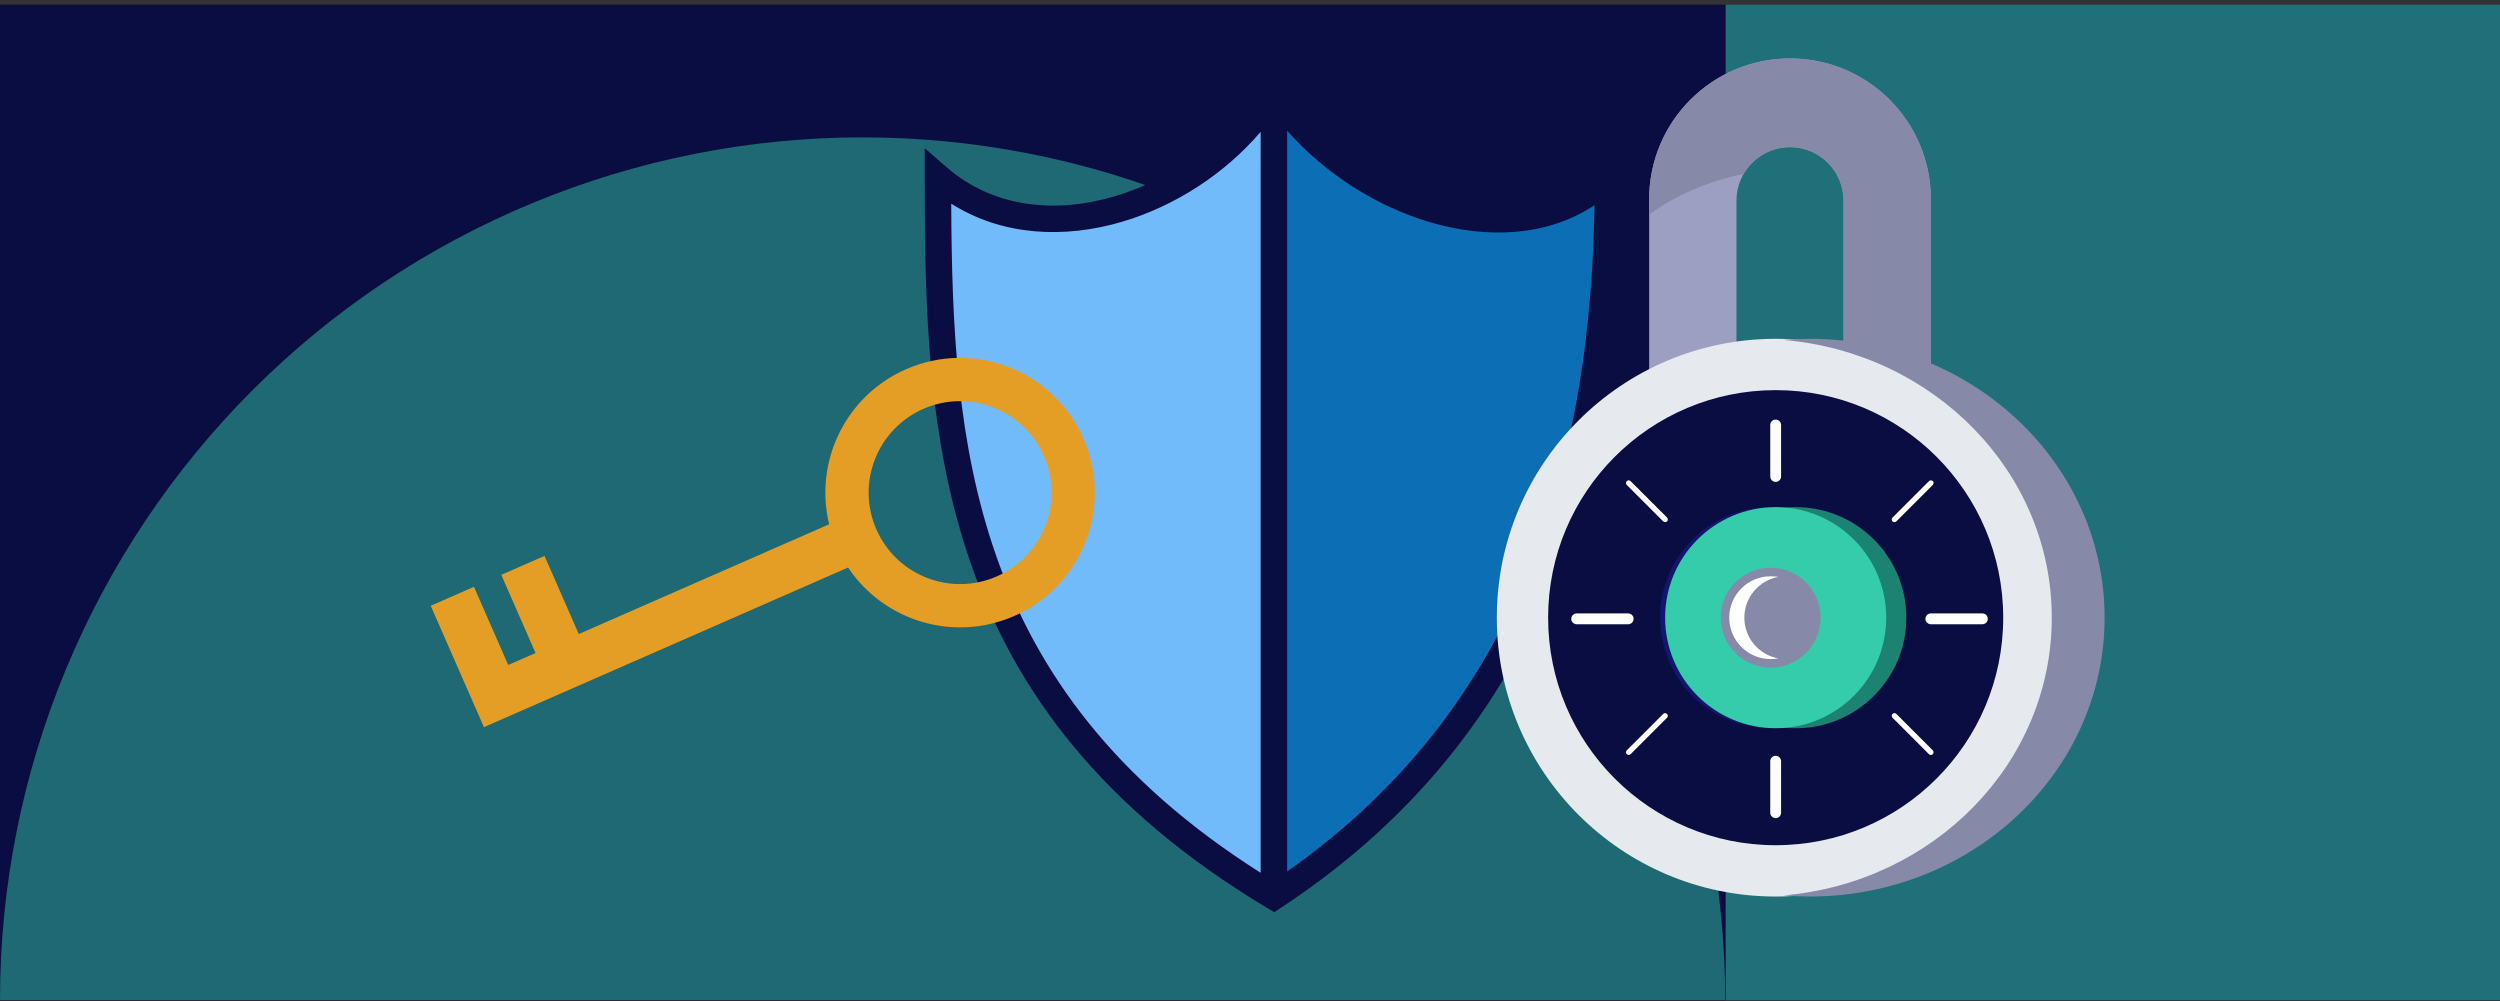 <svg width="452" height="181" viewBox="0 0 452 181" fill="none" xmlns="http://www.w3.org/2000/svg">
<rect x="0" y="0" width="452" height="181" fill="#333333" stroke="none"/>
<rect y="0.835" width="452" height="180" fill="#0A0D42"/>
<g style="mix-blend-mode:screen" opacity="0.52">
<rect x="312" y="0.835" width="140" height="180" fill="#34CCAA"/>
</g>
<g style="mix-blend-mode:screen" opacity="0.48">
<path d="M311.921 180.796C311.921 160.315 307.887 140.034 300.049 121.112C292.212 102.19 280.724 84.998 266.241 70.515C251.759 56.033 234.566 44.545 215.644 36.707C196.722 28.869 176.442 24.835 155.961 24.835C135.48 24.835 115.199 28.869 96.277 36.707C77.355 44.545 60.162 56.033 45.68 70.515C31.198 84.998 19.709 102.19 11.872 121.112C4.034 140.034 -1.79051e-06 160.315 0 180.796L311.921 180.796Z" fill="#34CCAA"/>
</g>
<path d="M230.319 16.473C218.106 36.609 187.888 47.979 169.58 32.047C169.58 78.861 171.506 126.867 230.319 162.093V16.473Z" fill="#72BBFB"/>
<path d="M290.727 32.047C274.222 48.162 243.193 36.609 230.319 16.473V162.093C281.154 128.705 290.727 76.88 290.727 32.047Z" fill="#0C6EB5"/>
<path fill-rule="evenodd" clip-rule="evenodd" d="M230.266 11.943L232.337 15.183C238.445 24.735 248.929 32.32 259.843 35.558C270.759 38.797 281.628 37.583 289.053 30.334L293.122 26.361V32.047C293.122 77.171 283.483 130.041 231.634 164.095L230.378 164.92L229.089 164.147C199.225 146.261 183.662 125.019 175.635 102.21C167.649 79.52 167.185 55.429 167.185 32.047V26.788L171.152 30.241C179.529 37.529 190.743 38.692 201.555 35.489C212.388 32.28 222.492 24.759 228.271 15.231L230.266 11.943ZM227.924 23.837C221.408 31.459 212.415 37.268 202.915 40.082C192.521 43.161 181.276 42.707 171.984 36.821C172.076 58.641 172.995 80.28 180.154 100.62C187.467 121.399 201.35 140.959 227.924 157.804V23.837ZM232.715 157.569C277.505 126.063 287.579 79.239 288.289 37.092C279.655 42.837 268.717 43.188 258.48 40.151C248.84 37.29 239.512 31.36 232.715 23.615V157.569Z" fill="#0A0D42"/>
<path fill-rule="evenodd" clip-rule="evenodd" d="M149.908 94.789C147.171 83.523 152.821 71.577 163.807 66.76C176.127 61.359 190.493 66.967 195.894 79.287C201.296 91.607 195.687 105.973 183.367 111.375C172.381 116.191 159.767 112.252 153.335 102.606L87.497 131.471L77.875 109.525L85.692 106.098L91.887 120.227L96.825 118.062L90.631 103.933L98.448 100.506L104.642 114.634L149.908 94.789ZM158.444 95.706C162.111 104.07 171.863 107.877 180.226 104.21C188.59 100.544 192.397 90.791 188.73 82.428C185.064 74.065 175.311 70.258 166.948 73.924C158.585 77.591 154.777 87.343 158.444 95.706Z" fill="#E49E25"/>
<path d="M323.634 10.564C309.569 10.564 298.167 21.966 298.167 36.031V71.293H313.953V36.285C313.953 30.938 318.287 26.603 323.634 26.603C328.98 26.603 333.315 30.938 333.315 36.285V71.293H349.101V36.031C349.101 21.966 337.699 10.564 323.634 10.564Z" fill="#9C9EC2"/>
<path d="M298.167 36.031C298.167 21.966 309.569 10.564 323.634 10.564C337.699 10.564 349.101 21.966 349.101 36.031V71.293H333.315V36.285C333.315 30.938 328.98 26.603 323.634 26.603C320.053 26.603 316.926 28.547 315.251 31.437C309.832 32.547 303.702 34.763 298.167 38.78V36.031Z" fill="#8789A8"/>
<path d="M371.459 111.675C371.459 139.52 348.886 162.093 321.042 162.093C293.197 162.093 270.624 139.52 270.624 111.675C270.624 83.83 293.197 61.257 321.042 61.257C348.886 61.257 371.459 83.83 371.459 111.675Z" fill="#E6E9ED"/>
<path d="M322.406 61.456C349.623 63.739 370.962 85.351 370.962 111.675C370.962 137.999 349.623 159.61 322.406 161.893C323.978 162.025 325.571 162.093 327.18 162.093C356.634 162.093 380.511 139.52 380.511 111.675C380.511 83.83 356.634 61.257 327.18 61.257C325.571 61.257 323.978 61.325 322.406 61.456Z" fill="#8789A8"/>
<path d="M362.181 111.675C362.181 134.395 343.762 152.814 321.042 152.814C298.321 152.814 279.902 134.395 279.902 111.675C279.902 88.954 298.321 70.536 321.042 70.536C343.762 70.536 362.181 88.954 362.181 111.675Z" fill="#0A0D42"/>
<circle cx="320.136" cy="111.675" r="19.988" fill="#111670"/>
<path d="M344.663 111.675C344.663 122.714 335.714 131.663 324.675 131.663C313.636 131.663 304.687 122.714 304.687 111.675C304.687 100.636 313.636 91.687 324.675 91.687C335.714 91.687 344.663 100.636 344.663 111.675Z" fill="#1C8373"/>
<path d="M341.029 111.675C341.029 122.714 332.08 131.663 321.041 131.663C310.003 131.663 301.054 122.714 301.054 111.675C301.054 100.636 310.003 91.687 321.041 91.687C332.08 91.687 341.029 100.636 341.029 111.675Z" fill="#34CCAA"/>
<path d="M329.164 111.675C329.164 116.661 325.122 120.702 320.136 120.702C315.151 120.702 311.109 116.661 311.109 111.675C311.109 106.689 315.151 102.647 320.136 102.647C325.122 102.647 329.164 106.689 329.164 111.675Z" fill="#8789A8"/>
<path d="M321.501 104.311C318.017 104.953 315.377 108.006 315.377 111.675C315.377 115.344 318.017 118.397 321.501 119.038C321.058 119.12 320.602 119.162 320.137 119.162C316.001 119.162 312.649 115.81 312.649 111.675C312.649 107.54 316.001 104.188 320.137 104.188C320.602 104.188 321.058 104.23 321.501 104.311Z" fill="white"/>
<path fill-rule="evenodd" clip-rule="evenodd" d="M321.042 75.854C321.583 75.854 322.021 76.292 322.021 76.833V86.147C322.021 86.688 321.583 87.126 321.042 87.126C320.501 87.126 320.062 86.688 320.062 86.147V76.833C320.062 76.292 320.501 75.854 321.042 75.854Z" fill="white"/>
<path fill-rule="evenodd" clip-rule="evenodd" d="M294.122 86.986C294.313 86.795 294.623 86.795 294.814 86.986L301.4 93.572C301.591 93.763 301.591 94.073 301.4 94.264C301.209 94.456 300.899 94.456 300.707 94.264L294.122 87.679C293.93 87.487 293.93 87.177 294.122 86.986Z" fill="white"/>
<path fill-rule="evenodd" clip-rule="evenodd" d="M294.122 136.354C294.313 136.545 294.623 136.545 294.814 136.354L301.4 129.768C301.591 129.577 301.591 129.267 301.4 129.076C301.209 128.884 300.899 128.884 300.707 129.076L294.122 135.661C293.93 135.853 293.93 136.163 294.122 136.354Z" fill="white"/>
<path fill-rule="evenodd" clip-rule="evenodd" d="M349.447 86.986C349.256 86.795 348.946 86.795 348.755 86.986L342.169 93.572C341.978 93.763 341.978 94.073 342.169 94.264C342.36 94.456 342.67 94.456 342.862 94.264L349.447 87.679C349.638 87.487 349.638 87.177 349.447 86.986Z" fill="white"/>
<path fill-rule="evenodd" clip-rule="evenodd" d="M349.447 136.354C349.256 136.545 348.946 136.545 348.755 136.354L342.169 129.768C341.978 129.577 341.978 129.267 342.169 129.076C342.36 128.884 342.67 128.884 342.862 129.076L349.447 135.661C349.638 135.853 349.638 136.163 349.447 136.354Z" fill="white"/>
<path fill-rule="evenodd" clip-rule="evenodd" d="M359.394 111.886C359.394 112.427 358.955 112.865 358.415 112.865H349.101C348.56 112.865 348.121 112.427 348.121 111.886C348.121 111.345 348.56 110.906 349.101 110.906H358.415C358.955 110.906 359.394 111.345 359.394 111.886Z" fill="white"/>
<path fill-rule="evenodd" clip-rule="evenodd" d="M321.042 136.646C321.583 136.646 322.021 137.084 322.021 137.625V146.939C322.021 147.48 321.583 147.918 321.042 147.918C320.501 147.918 320.062 147.48 320.062 146.939V137.625C320.062 137.084 320.501 136.646 321.042 136.646Z" fill="white"/>
<path fill-rule="evenodd" clip-rule="evenodd" d="M295.358 111.886C295.358 112.427 294.919 112.865 294.378 112.865H285.065C284.524 112.865 284.085 112.427 284.085 111.886C284.085 111.345 284.524 110.906 285.065 110.906H294.378C294.919 110.906 295.358 111.345 295.358 111.886Z" fill="white"/>
</svg>
